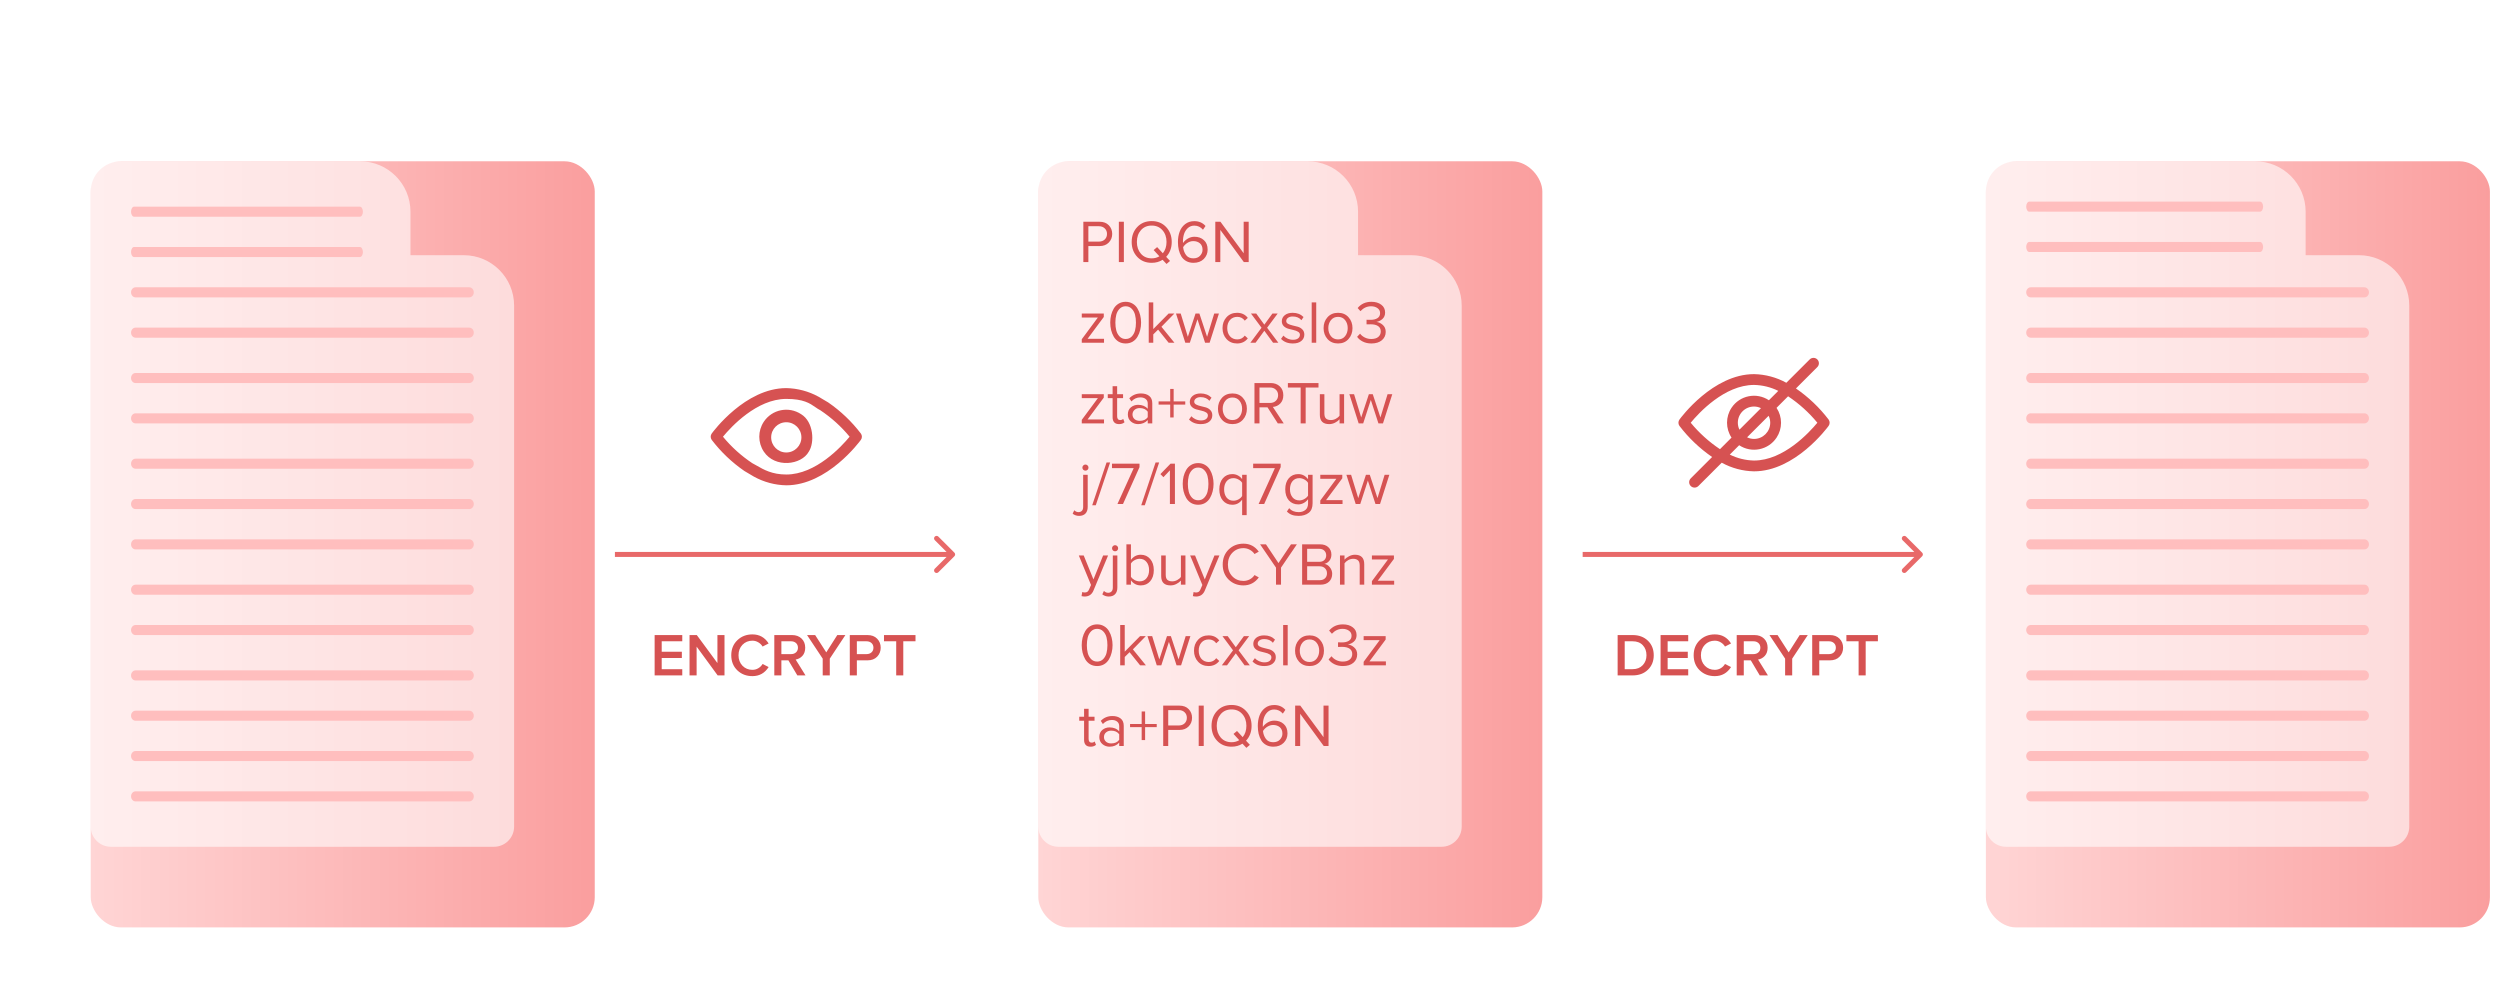<svg width="496" height="200" viewBox="0 0 496 200" fill="none" xmlns="http://www.w3.org/2000/svg">
<g filter="url(#filter0_d)">
<rect x="10" y="24" width="100" height="152" rx="6" fill="url(#paint0_linear)"/>
</g>
<path opacity="0.6" d="M18 36C18 33.791 19.791 32 22 32H71.438C76.96 32 81.438 36.477 81.438 42V50.63H92C97.523 50.63 102 55.107 102 60.63V164C102 166.209 100.209 168 98 168H22C19.791 168 18 166.209 18 164V36Z" fill="white"/>
<path d="M26 42C26 41.448 26.271 41 26.605 41H71.395C71.729 41 72 41.448 72 42C72 42.552 71.729 43 71.395 43H26.605C26.271 43 26 42.552 26 42Z" fill="#FFBEBE"/>
<path d="M26 50C26 49.448 26.271 49 26.605 49H71.395C71.729 49 72 49.448 72 50C72 50.552 71.729 51 71.395 51H26.605C26.271 51 26 50.552 26 50Z" fill="#FFBEBE"/>
<path d="M26 58C26 57.448 26.401 57 26.895 57H93.105C93.599 57 94 57.448 94 58C94 58.552 93.599 59 93.105 59H26.895C26.401 59 26 58.552 26 58Z" fill="#FFBEBE"/>
<path d="M26 66C26 65.448 26.401 65 26.895 65H93.105C93.599 65 94 65.448 94 66C94 66.552 93.599 67 93.105 67H26.895C26.401 67 26 66.552 26 66Z" fill="#FFBEBE"/>
<path d="M26 75C26 74.448 26.401 74 26.895 74H93.105C93.599 74 94 74.448 94 75C94 75.552 93.599 76 93.105 76H26.895C26.401 76 26 75.552 26 75Z" fill="#FFBEBE"/>
<path d="M26 83C26 82.448 26.401 82 26.895 82H93.105C93.599 82 94 82.448 94 83C94 83.552 93.599 84 93.105 84H26.895C26.401 84 26 83.552 26 83Z" fill="#FFBEBE"/>
<path d="M26 92C26 91.448 26.401 91 26.895 91H93.105C93.599 91 94 91.448 94 92C94 92.552 93.599 93 93.105 93H26.895C26.401 93 26 92.552 26 92Z" fill="#FFBEBE"/>
<path d="M26 100C26 99.448 26.401 99 26.895 99H93.105C93.599 99 94 99.448 94 100C94 100.552 93.599 101 93.105 101H26.895C26.401 101 26 100.552 26 100Z" fill="#FFBEBE"/>
<path d="M26 108C26 107.448 26.401 107 26.895 107H93.105C93.599 107 94 107.448 94 108C94 108.552 93.599 109 93.105 109H26.895C26.401 109 26 108.552 26 108Z" fill="#FFBEBE"/>
<path d="M26 117C26 116.448 26.401 116 26.895 116H93.105C93.599 116 94 116.448 94 117C94 117.552 93.599 118 93.105 118H26.895C26.401 118 26 117.552 26 117Z" fill="#FFBEBE"/>
<path d="M26 125C26 124.448 26.401 124 26.895 124H93.105C93.599 124 94 124.448 94 125C94 125.552 93.599 126 93.105 126H26.895C26.401 126 26 125.552 26 125Z" fill="#FFBEBE"/>
<path d="M26 134C26 133.448 26.401 133 26.895 133H93.105C93.599 133 94 133.448 94 134C94 134.552 93.599 135 93.105 135H26.895C26.401 135 26 134.552 26 134Z" fill="#FFBEBE"/>
<path d="M26 142C26 141.448 26.401 141 26.895 141H93.105C93.599 141 94 141.448 94 142C94 142.552 93.599 143 93.105 143H26.895C26.401 143 26 142.552 26 142Z" fill="#FFBEBE"/>
<path d="M26 150C26 149.448 26.401 149 26.895 149H93.105C93.599 149 94 149.448 94 150C94 150.552 93.599 151 93.105 151H26.895C26.401 151 26 150.552 26 150Z" fill="#FFBEBE"/>
<path d="M26 158C26 157.448 26.401 157 26.895 157H93.105C93.599 157 94 157.448 94 158C94 158.552 93.599 159 93.105 159H26.895C26.401 159 26 158.552 26 158Z" fill="#FFBEBE"/>
<g filter="url(#filter1_d)">
<rect x="198" y="24" width="100" height="152" rx="6" fill="url(#paint1_linear)"/>
</g>
<path opacity="0.6" d="M206 36C206 33.791 207.791 32 210 32H259.438C264.96 32 269.438 36.477 269.438 42V50.63H280C285.523 50.63 290 55.107 290 60.63V164C290 166.209 288.209 168 286 168H210C207.791 168 206 166.209 206 164V36Z" fill="white"/>
<path d="M215.932 52H214.936V43.996H218.152C218.928 43.996 219.54 44.228 219.988 44.692C220.436 45.156 220.66 45.728 220.66 46.408C220.66 47.088 220.432 47.66 219.976 48.124C219.528 48.588 218.92 48.82 218.152 48.82H215.932V52ZM218.032 47.932C218.504 47.932 218.888 47.792 219.184 47.512C219.48 47.224 219.628 46.856 219.628 46.408C219.628 45.96 219.48 45.596 219.184 45.316C218.888 45.028 218.504 44.884 218.032 44.884H215.932V47.932H218.032ZM222.975 52H221.979V43.996H222.975V52ZM228.498 52.144C227.322 52.144 226.366 51.752 225.63 50.968C224.894 50.184 224.526 49.196 224.526 48.004C224.526 46.812 224.894 45.824 225.63 45.04C226.366 44.256 227.322 43.864 228.498 43.864C229.666 43.864 230.618 44.256 231.354 45.04C232.098 45.824 232.47 46.812 232.47 48.004C232.47 49.196 232.102 50.18 231.366 50.956L232.134 51.772L231.438 52.372L230.658 51.544C230.034 51.944 229.314 52.144 228.498 52.144ZM228.498 51.256C229.066 51.256 229.574 51.12 230.022 50.848L228.882 49.612L229.578 49.024L230.706 50.248C231.194 49.648 231.438 48.9 231.438 48.004C231.438 47.052 231.166 46.272 230.622 45.664C230.086 45.056 229.378 44.752 228.498 44.752C227.61 44.752 226.898 45.056 226.362 45.664C225.826 46.272 225.558 47.052 225.558 48.004C225.558 48.948 225.826 49.728 226.362 50.344C226.898 50.952 227.61 51.256 228.498 51.256ZM236.786 52.144C236.25 52.144 235.778 52.032 235.37 51.808C234.962 51.584 234.638 51.28 234.398 50.896C234.166 50.504 233.99 50.068 233.87 49.588C233.758 49.1 233.702 48.576 233.702 48.016C233.702 47.264 233.814 46.584 234.038 45.976C234.262 45.368 234.622 44.868 235.118 44.476C235.622 44.076 236.234 43.876 236.954 43.876C237.874 43.876 238.614 44.196 239.174 44.836L238.67 45.58C238.206 45.036 237.634 44.764 236.954 44.764C236.458 44.764 236.034 44.92 235.682 45.232C235.338 45.544 235.086 45.932 234.926 46.396C234.774 46.852 234.698 47.356 234.698 47.908C234.698 48.044 234.702 48.148 234.71 48.22C234.91 47.9 235.218 47.612 235.634 47.356C236.058 47.1 236.506 46.972 236.978 46.972C237.738 46.972 238.362 47.196 238.85 47.644C239.346 48.084 239.594 48.712 239.594 49.528C239.594 50.256 239.338 50.876 238.826 51.388C238.314 51.892 237.634 52.144 236.786 52.144ZM236.75 51.256C237.326 51.256 237.774 51.084 238.094 50.74C238.422 50.388 238.586 49.996 238.586 49.564C238.586 49.004 238.414 48.576 238.07 48.28C237.726 47.984 237.282 47.836 236.738 47.836C236.346 47.836 235.97 47.948 235.61 48.172C235.25 48.388 234.958 48.676 234.734 49.036C234.79 49.628 234.982 50.148 235.31 50.596C235.638 51.036 236.118 51.256 236.75 51.256ZM247.74 52H246.78L242.112 45.616V52H241.116V43.996H242.136L246.744 50.248V43.996H247.74V52ZM219.04 68H214.624V67.304L217.816 62.996H214.624V62.204H218.992V62.888L215.776 67.22H219.04V68ZM223.332 68.144C222.804 68.144 222.336 68.024 221.928 67.784C221.528 67.536 221.208 67.208 220.968 66.8C220.736 66.392 220.56 65.952 220.44 65.48C220.328 65.008 220.272 64.516 220.272 64.004C220.272 63.492 220.328 63 220.44 62.528C220.56 62.056 220.736 61.62 220.968 61.22C221.208 60.812 221.528 60.488 221.928 60.248C222.336 60 222.804 59.876 223.332 59.876C223.852 59.876 224.316 60 224.724 60.248C225.132 60.488 225.452 60.812 225.684 61.22C225.924 61.62 226.1 62.056 226.212 62.528C226.332 63 226.392 63.492 226.392 64.004C226.392 64.516 226.332 65.008 226.212 65.48C226.1 65.952 225.924 66.392 225.684 66.8C225.452 67.208 225.132 67.536 224.724 67.784C224.316 68.024 223.852 68.144 223.332 68.144ZM222.132 66.764C222.452 67.092 222.852 67.256 223.332 67.256C223.812 67.256 224.212 67.092 224.532 66.764C224.852 66.428 225.072 66.028 225.192 65.564C225.312 65.1 225.372 64.58 225.372 64.004C225.372 63.428 225.312 62.908 225.192 62.444C225.072 61.98 224.852 61.584 224.532 61.256C224.212 60.928 223.812 60.764 223.332 60.764C222.852 60.764 222.452 60.928 222.132 61.256C221.812 61.584 221.592 61.98 221.472 62.444C221.352 62.908 221.292 63.428 221.292 64.004C221.292 64.58 221.352 65.1 221.472 65.564C221.592 66.028 221.812 66.428 222.132 66.764ZM233.008 68H231.856L229.768 65.396L228.808 66.344V68H227.908V59.996H228.808V65.288L231.856 62.204H232.996L230.428 64.832L233.008 68ZM239.988 68H239.088L237.576 63.344L236.064 68H235.164L233.316 62.204H234.252L235.668 66.824L237.192 62.204H237.96L239.484 66.824L240.9 62.204H241.836L239.988 68ZM245.44 68.144C244.584 68.144 243.888 67.856 243.352 67.28C242.816 66.696 242.548 65.968 242.548 65.096C242.548 64.224 242.816 63.5 243.352 62.924C243.888 62.348 244.584 62.06 245.44 62.06C246.336 62.06 247.044 62.396 247.564 63.068L246.964 63.62C246.596 63.116 246.104 62.864 245.488 62.864C244.88 62.864 244.392 63.072 244.024 63.488C243.664 63.904 243.484 64.44 243.484 65.096C243.484 65.752 243.664 66.292 244.024 66.716C244.392 67.132 244.88 67.34 245.488 67.34C246.096 67.34 246.588 67.088 246.964 66.584L247.564 67.136C247.044 67.808 246.336 68.144 245.44 68.144ZM253.626 68H252.582L250.842 65.624L249.102 68H248.07L250.29 65.024L248.19 62.204H249.234L250.842 64.412L252.45 62.204H253.494L251.394 65.024L253.626 68ZM256.498 68.144C255.514 68.144 254.734 67.84 254.158 67.232L254.626 66.584C254.826 66.816 255.098 67.012 255.442 67.172C255.794 67.332 256.158 67.412 256.534 67.412C256.966 67.412 257.302 67.32 257.542 67.136C257.782 66.952 257.902 66.712 257.902 66.416C257.902 66.16 257.778 65.96 257.53 65.816C257.282 65.664 256.982 65.552 256.63 65.48C256.286 65.4 255.938 65.312 255.586 65.216C255.234 65.112 254.934 64.94 254.686 64.7C254.438 64.452 254.314 64.128 254.314 63.728C254.314 63.256 254.506 62.86 254.89 62.54C255.282 62.22 255.81 62.06 256.474 62.06C257.346 62.06 258.062 62.34 258.622 62.9L258.202 63.524C257.794 63.036 257.218 62.792 256.474 62.792C256.082 62.792 255.77 62.88 255.538 63.056C255.306 63.224 255.19 63.44 255.19 63.704C255.19 63.936 255.314 64.12 255.562 64.256C255.81 64.384 256.106 64.488 256.45 64.568C256.802 64.64 257.154 64.728 257.506 64.832C257.858 64.936 258.158 65.12 258.406 65.384C258.654 65.64 258.778 65.976 258.778 66.392C258.778 66.904 258.578 67.324 258.178 67.652C257.778 67.98 257.218 68.144 256.498 68.144ZM261.14 68H260.24V59.996H261.14V68ZM267.543 67.268C267.023 67.852 266.331 68.144 265.467 68.144C264.603 68.144 263.907 67.852 263.379 67.268C262.859 66.684 262.599 65.96 262.599 65.096C262.599 64.232 262.859 63.512 263.379 62.936C263.907 62.352 264.603 62.06 265.467 62.06C266.331 62.06 267.023 62.352 267.543 62.936C268.071 63.512 268.335 64.232 268.335 65.096C268.335 65.96 268.071 66.684 267.543 67.268ZM264.051 66.692C264.403 67.124 264.875 67.34 265.467 67.34C266.059 67.34 266.527 67.124 266.871 66.692C267.215 66.252 267.387 65.72 267.387 65.096C267.387 64.472 267.215 63.944 266.871 63.512C266.527 63.08 266.059 62.864 265.467 62.864C264.875 62.864 264.403 63.084 264.051 63.524C263.707 63.956 263.535 64.48 263.535 65.096C263.535 65.72 263.707 66.252 264.051 66.692ZM272.094 68.144C271.454 68.144 270.886 68.02 270.39 67.772C269.894 67.524 269.514 67.208 269.25 66.824L269.838 66.2C270.078 66.52 270.394 66.776 270.786 66.968C271.178 67.16 271.606 67.256 272.07 67.256C272.654 67.256 273.11 67.124 273.438 66.86C273.774 66.588 273.942 66.22 273.942 65.756C273.942 65.276 273.762 64.92 273.402 64.688C273.05 64.456 272.566 64.34 271.95 64.34C271.478 64.34 271.202 64.344 271.122 64.352V63.44C271.21 63.448 271.486 63.452 271.95 63.452C272.494 63.452 272.938 63.344 273.282 63.128C273.634 62.904 273.81 62.572 273.81 62.132C273.81 61.708 273.638 61.376 273.294 61.136C272.958 60.888 272.534 60.764 272.022 60.764C271.214 60.764 270.51 61.088 269.91 61.736L269.358 61.112C270.038 60.288 270.95 59.876 272.094 59.876C272.886 59.876 273.534 60.068 274.038 60.452C274.55 60.828 274.806 61.348 274.806 62.012C274.806 62.54 274.63 62.964 274.278 63.284C273.926 63.596 273.526 63.792 273.078 63.872C273.518 63.912 273.934 64.104 274.326 64.448C274.726 64.792 274.926 65.256 274.926 65.84C274.926 66.52 274.67 67.076 274.158 67.508C273.646 67.932 272.958 68.144 272.094 68.144ZM219.04 84H214.624V83.304L217.816 78.996H214.624V78.204H218.992V78.888L215.776 83.22H219.04V84ZM222.024 84.144C221.6 84.144 221.28 84.028 221.064 83.796C220.848 83.564 220.74 83.228 220.74 82.788V78.996H219.78V78.204H220.74V76.62H221.64V78.204H222.816V78.996H221.64V82.596C221.64 82.82 221.688 83 221.784 83.136C221.888 83.272 222.036 83.34 222.228 83.34C222.492 83.34 222.696 83.26 222.84 83.1L223.104 83.772C222.84 84.02 222.48 84.144 222.024 84.144ZM228.612 84H227.712V83.34C227.224 83.876 226.584 84.144 225.792 84.144C225.256 84.144 224.784 83.972 224.376 83.628C223.968 83.284 223.764 82.816 223.764 82.224C223.764 81.616 223.964 81.148 224.364 80.82C224.772 80.484 225.248 80.316 225.792 80.316C226.616 80.316 227.256 80.58 227.712 81.108V80.064C227.712 79.68 227.576 79.38 227.304 79.164C227.032 78.948 226.68 78.84 226.248 78.84C225.568 78.84 224.976 79.108 224.472 79.644L224.052 79.02C224.668 78.38 225.44 78.06 226.368 78.06C227.032 78.06 227.572 78.22 227.988 78.54C228.404 78.86 228.612 79.352 228.612 80.016V84ZM226.116 83.496C226.836 83.496 227.368 83.256 227.712 82.776V81.684C227.368 81.204 226.836 80.964 226.116 80.964C225.7 80.964 225.356 81.084 225.084 81.324C224.82 81.556 224.688 81.86 224.688 82.236C224.688 82.604 224.82 82.908 225.084 83.148C225.356 83.38 225.7 83.496 226.116 83.496ZM235.156 80.268H232.852V82.824H232.168V80.268H229.864V79.644H232.168V77.16H232.852V79.644H235.156V80.268ZM238.24 84.144C237.256 84.144 236.476 83.84 235.9 83.232L236.368 82.584C236.568 82.816 236.84 83.012 237.184 83.172C237.536 83.332 237.9 83.412 238.276 83.412C238.708 83.412 239.044 83.32 239.284 83.136C239.524 82.952 239.644 82.712 239.644 82.416C239.644 82.16 239.52 81.96 239.272 81.816C239.024 81.664 238.724 81.552 238.372 81.48C238.028 81.4 237.68 81.312 237.328 81.216C236.976 81.112 236.676 80.94 236.428 80.7C236.18 80.452 236.056 80.128 236.056 79.728C236.056 79.256 236.248 78.86 236.632 78.54C237.024 78.22 237.552 78.06 238.216 78.06C239.088 78.06 239.804 78.34 240.364 78.9L239.944 79.524C239.536 79.036 238.96 78.792 238.216 78.792C237.824 78.792 237.512 78.88 237.28 79.056C237.048 79.224 236.932 79.44 236.932 79.704C236.932 79.936 237.056 80.12 237.304 80.256C237.552 80.384 237.848 80.488 238.192 80.568C238.544 80.64 238.896 80.728 239.248 80.832C239.6 80.936 239.9 81.12 240.148 81.384C240.396 81.64 240.52 81.976 240.52 82.392C240.52 82.904 240.32 83.324 239.92 83.652C239.52 83.98 238.96 84.144 238.24 84.144ZM246.59 83.268C246.07 83.852 245.378 84.144 244.514 84.144C243.65 84.144 242.954 83.852 242.426 83.268C241.906 82.684 241.646 81.96 241.646 81.096C241.646 80.232 241.906 79.512 242.426 78.936C242.954 78.352 243.65 78.06 244.514 78.06C245.378 78.06 246.07 78.352 246.59 78.936C247.118 79.512 247.382 80.232 247.382 81.096C247.382 81.96 247.118 82.684 246.59 83.268ZM243.098 82.692C243.45 83.124 243.922 83.34 244.514 83.34C245.106 83.34 245.574 83.124 245.918 82.692C246.262 82.252 246.434 81.72 246.434 81.096C246.434 80.472 246.262 79.944 245.918 79.512C245.574 79.08 245.106 78.864 244.514 78.864C243.922 78.864 243.45 79.084 243.098 79.524C242.754 79.956 242.582 80.48 242.582 81.096C242.582 81.72 242.754 82.252 243.098 82.692ZM254.693 84H253.517L251.477 80.82H249.881V84H248.885V75.996H252.101C252.845 75.996 253.449 76.216 253.913 76.656C254.377 77.096 254.609 77.68 254.609 78.408C254.609 79.096 254.409 79.644 254.009 80.052C253.609 80.46 253.117 80.688 252.533 80.736L254.693 84ZM251.981 79.944C252.453 79.944 252.837 79.8 253.133 79.512C253.429 79.224 253.577 78.856 253.577 78.408C253.577 77.96 253.429 77.596 253.133 77.316C252.837 77.028 252.453 76.884 251.981 76.884H249.881V79.944H251.981ZM259.045 84H258.049V76.884H255.517V75.996H261.589V76.884H259.045V84ZM266.669 84H265.769V83.184C265.529 83.456 265.225 83.684 264.857 83.868C264.497 84.052 264.113 84.144 263.705 84.144C262.473 84.144 261.857 83.528 261.857 82.296V78.204H262.757V82.02C262.757 82.5 262.865 82.84 263.081 83.04C263.305 83.24 263.629 83.34 264.053 83.34C264.389 83.34 264.713 83.256 265.025 83.088C265.345 82.92 265.593 82.712 265.769 82.464V78.204H266.669V84ZM274.382 84H273.482L271.97 79.344L270.458 84H269.558L267.71 78.204H268.646L270.062 82.824L271.586 78.204H272.354L273.878 82.824L275.294 78.204H276.23L274.382 84ZM215.344 93.376C215.184 93.376 215.044 93.32 214.924 93.208C214.804 93.088 214.744 92.944 214.744 92.776C214.744 92.608 214.804 92.464 214.924 92.344C215.044 92.224 215.184 92.164 215.344 92.164C215.512 92.164 215.656 92.224 215.776 92.344C215.896 92.464 215.956 92.608 215.956 92.776C215.956 92.944 215.896 93.088 215.776 93.208C215.656 93.32 215.512 93.376 215.344 93.376ZM214.084 102.352C213.612 102.352 213.188 102.208 212.812 101.92L213.136 101.236C213.384 101.484 213.66 101.608 213.964 101.608C214.252 101.608 214.48 101.52 214.648 101.344C214.816 101.176 214.9 100.916 214.9 100.564V94.204H215.8V100.564C215.8 101.132 215.652 101.572 215.356 101.884C215.06 102.196 214.636 102.352 214.084 102.352ZM217.403 100.24H216.695L219.539 91.756H220.247L217.403 100.24ZM222.802 100H221.698L224.926 92.884H220.618V91.996H226.078V92.68L222.802 100ZM227.13 100.24H226.422L229.266 91.756H229.974L227.13 100.24ZM233.105 100H232.109V93.316L230.825 94.672L230.225 94.06L232.229 91.996H233.105V100ZM237.711 100.144C237.183 100.144 236.715 100.024 236.307 99.784C235.907 99.536 235.587 99.208 235.347 98.8C235.115 98.392 234.939 97.952 234.819 97.48C234.707 97.008 234.651 96.516 234.651 96.004C234.651 95.492 234.707 95 234.819 94.528C234.939 94.056 235.115 93.62 235.347 93.22C235.587 92.812 235.907 92.488 236.307 92.248C236.715 92 237.183 91.876 237.711 91.876C238.231 91.876 238.695 92 239.103 92.248C239.511 92.488 239.831 92.812 240.063 93.22C240.303 93.62 240.479 94.056 240.591 94.528C240.711 95 240.771 95.492 240.771 96.004C240.771 96.516 240.711 97.008 240.591 97.48C240.479 97.952 240.303 98.392 240.063 98.8C239.831 99.208 239.511 99.536 239.103 99.784C238.695 100.024 238.231 100.144 237.711 100.144ZM236.511 98.764C236.831 99.092 237.231 99.256 237.711 99.256C238.191 99.256 238.591 99.092 238.911 98.764C239.231 98.428 239.451 98.028 239.571 97.564C239.691 97.1 239.751 96.58 239.751 96.004C239.751 95.428 239.691 94.908 239.571 94.444C239.451 93.98 239.231 93.584 238.911 93.256C238.591 92.928 238.191 92.764 237.711 92.764C237.231 92.764 236.831 92.928 236.511 93.256C236.191 93.584 235.971 93.98 235.851 94.444C235.731 94.908 235.671 95.428 235.671 96.004C235.671 96.58 235.731 97.1 235.851 97.564C235.971 98.028 236.191 98.428 236.511 98.764ZM244.711 99.34C245.063 99.34 245.399 99.252 245.719 99.076C246.047 98.892 246.287 98.668 246.439 98.404V95.788C246.287 95.532 246.047 95.316 245.719 95.14C245.399 94.956 245.063 94.864 244.711 94.864C244.143 94.864 243.691 95.072 243.355 95.488C243.027 95.904 242.863 96.44 242.863 97.096C242.863 97.752 243.027 98.292 243.355 98.716C243.691 99.132 244.143 99.34 244.711 99.34ZM244.495 100.144C243.727 100.144 243.103 99.868 242.623 99.316C242.151 98.764 241.915 98.024 241.915 97.096C241.915 96.168 242.151 95.432 242.623 94.888C243.103 94.336 243.727 94.06 244.495 94.06C244.895 94.06 245.267 94.152 245.611 94.336C245.955 94.52 246.231 94.764 246.439 95.068V94.204H247.339V102.208H246.439V99.124C245.951 99.804 245.303 100.144 244.495 100.144ZM250.81 100H249.706L252.934 92.884H248.626V91.996H254.086V92.68L250.81 100ZM257.658 102.352C257.146 102.352 256.71 102.288 256.35 102.16C255.99 102.04 255.646 101.816 255.318 101.488L255.774 100.816C256.214 101.344 256.842 101.608 257.658 101.608C258.194 101.608 258.638 101.464 258.99 101.176C259.342 100.896 259.518 100.46 259.518 99.868V99.04C259.302 99.344 259.022 99.592 258.678 99.784C258.334 99.976 257.966 100.072 257.574 100.072C256.806 100.072 256.182 99.804 255.702 99.268C255.23 98.724 254.994 97.992 254.994 97.072C254.994 96.152 255.23 95.42 255.702 94.876C256.182 94.332 256.806 94.06 257.574 94.06C258.366 94.06 259.014 94.4 259.518 95.08V94.204H260.418V99.832C260.418 100.72 260.158 101.36 259.638 101.752C259.118 102.152 258.458 102.352 257.658 102.352ZM257.79 99.28C258.134 99.28 258.466 99.188 258.786 99.004C259.114 98.82 259.358 98.596 259.518 98.332V95.8C259.358 95.536 259.118 95.316 258.798 95.14C258.478 94.956 258.142 94.864 257.79 94.864C257.214 94.864 256.758 95.068 256.422 95.476C256.094 95.884 255.93 96.416 255.93 97.072C255.93 97.72 256.098 98.252 256.434 98.668C256.77 99.076 257.222 99.28 257.79 99.28ZM266.36 100H261.944V99.304L265.136 94.996H261.944V94.204H266.312V94.888L263.096 99.22H266.36V100ZM273.796 100H272.896L271.384 95.344L269.872 100H268.972L267.124 94.204H268.06L269.476 98.824L271 94.204H271.768L273.292 98.824L274.708 94.204H275.644L273.796 100ZM214.576 118.268L214.72 117.452C214.864 117.516 215.028 117.548 215.212 117.548C215.42 117.548 215.592 117.504 215.728 117.416C215.864 117.328 215.98 117.168 216.076 116.936L216.46 116.06L214.036 110.204H215.008L216.94 114.956L218.86 110.204H219.844L216.94 117.176C216.62 117.944 216.052 118.336 215.236 118.352C214.996 118.352 214.776 118.324 214.576 118.268ZM221.227 109.376C221.067 109.376 220.927 109.32 220.807 109.208C220.687 109.088 220.627 108.944 220.627 108.776C220.627 108.608 220.687 108.464 220.807 108.344C220.927 108.224 221.067 108.164 221.227 108.164C221.395 108.164 221.539 108.224 221.659 108.344C221.779 108.464 221.839 108.608 221.839 108.776C221.839 108.944 221.779 109.088 221.659 109.208C221.539 109.32 221.395 109.376 221.227 109.376ZM219.967 118.352C219.495 118.352 219.071 118.208 218.695 117.92L219.019 117.236C219.267 117.484 219.543 117.608 219.847 117.608C220.135 117.608 220.363 117.52 220.531 117.344C220.699 117.176 220.783 116.916 220.783 116.564V110.204H221.683V116.564C221.683 117.132 221.535 117.572 221.239 117.884C220.943 118.196 220.519 118.352 219.967 118.352ZM224.378 114.428C224.538 114.684 224.778 114.9 225.098 115.076C225.426 115.252 225.762 115.34 226.106 115.34C226.682 115.34 227.138 115.132 227.474 114.716C227.81 114.3 227.978 113.764 227.978 113.108C227.978 112.452 227.81 111.916 227.474 111.5C227.138 111.076 226.682 110.864 226.106 110.864C225.762 110.864 225.426 110.956 225.098 111.14C224.778 111.316 224.538 111.536 224.378 111.8V114.428ZM224.378 116H223.478V107.996H224.378V111.08C224.882 110.4 225.534 110.06 226.334 110.06C227.094 110.06 227.714 110.34 228.194 110.9C228.674 111.452 228.914 112.188 228.914 113.108C228.914 114.036 228.674 114.776 228.194 115.328C227.722 115.872 227.102 116.144 226.334 116.144C225.526 116.144 224.874 115.808 224.378 115.136V116ZM235.192 116H234.292V115.184C234.052 115.456 233.748 115.684 233.38 115.868C233.02 116.052 232.636 116.144 232.228 116.144C230.996 116.144 230.38 115.528 230.38 114.296V110.204H231.28V114.02C231.28 114.5 231.388 114.84 231.604 115.04C231.828 115.24 232.152 115.34 232.576 115.34C232.912 115.34 233.236 115.256 233.548 115.088C233.868 114.92 234.116 114.712 234.292 114.464V110.204H235.192V116ZM236.666 118.268L236.81 117.452C236.954 117.516 237.118 117.548 237.302 117.548C237.51 117.548 237.682 117.504 237.818 117.416C237.954 117.328 238.07 117.168 238.166 116.936L238.55 116.06L236.126 110.204H237.098L239.03 114.956L240.95 110.204H241.934L239.03 117.176C238.71 117.944 238.142 118.336 237.326 118.352C237.086 118.352 236.866 118.324 236.666 118.268ZM246.701 116.144C245.533 116.144 244.553 115.76 243.761 114.992C242.977 114.216 242.585 113.22 242.585 112.004C242.585 110.788 242.977 109.796 243.761 109.028C244.553 108.252 245.533 107.864 246.701 107.864C247.981 107.864 248.993 108.392 249.737 109.448L248.897 109.916C248.665 109.572 248.353 109.292 247.961 109.076C247.569 108.86 247.149 108.752 246.701 108.752C245.821 108.752 245.085 109.06 244.493 109.676C243.909 110.284 243.617 111.06 243.617 112.004C243.617 112.948 243.909 113.728 244.493 114.344C245.085 114.952 245.821 115.256 246.701 115.256C247.149 115.256 247.569 115.152 247.961 114.944C248.353 114.728 248.665 114.444 248.897 114.092L249.749 114.56C248.973 115.616 247.957 116.144 246.701 116.144ZM254.155 116H253.159V112.616L250.003 107.996H251.167L253.651 111.716L256.135 107.996H257.299L254.155 112.616V116ZM261.99 116H258.342V107.996H261.906C262.594 107.996 263.138 108.184 263.538 108.56C263.946 108.936 264.15 109.428 264.15 110.036C264.15 110.516 264.014 110.924 263.742 111.26C263.47 111.588 263.138 111.792 262.746 111.872C263.17 111.936 263.534 112.16 263.838 112.544C264.15 112.928 264.306 113.36 264.306 113.84C264.306 114.488 264.098 115.012 263.682 115.412C263.274 115.804 262.71 116 261.99 116ZM261.738 111.464C262.178 111.464 262.518 111.344 262.758 111.104C262.998 110.864 263.118 110.556 263.118 110.18C263.118 109.804 262.994 109.496 262.746 109.256C262.506 109.008 262.17 108.884 261.738 108.884H259.338V111.464H261.738ZM261.786 115.112C262.25 115.112 262.614 114.988 262.878 114.74C263.142 114.492 263.274 114.156 263.274 113.732C263.274 113.34 263.142 113.012 262.878 112.748C262.622 112.484 262.258 112.352 261.786 112.352H259.338V115.112H261.786ZM270.665 116H269.765V112.208C269.765 111.72 269.653 111.376 269.429 111.176C269.205 110.968 268.885 110.864 268.469 110.864C268.133 110.864 267.805 110.952 267.485 111.128C267.173 111.304 266.929 111.516 266.753 111.764V116H265.853V110.204H266.753V111.044C266.977 110.78 267.277 110.552 267.653 110.36C268.029 110.16 268.417 110.06 268.817 110.06C270.049 110.06 270.665 110.684 270.665 111.932V116ZM276.603 116H272.187V115.304L275.379 110.996H272.187V110.204H276.555V110.888L273.339 115.22H276.603V116ZM217.672 132.144C217.144 132.144 216.676 132.024 216.268 131.784C215.868 131.536 215.548 131.208 215.308 130.8C215.076 130.392 214.9 129.952 214.78 129.48C214.668 129.008 214.612 128.516 214.612 128.004C214.612 127.492 214.668 127 214.78 126.528C214.9 126.056 215.076 125.62 215.308 125.22C215.548 124.812 215.868 124.488 216.268 124.248C216.676 124 217.144 123.876 217.672 123.876C218.192 123.876 218.656 124 219.064 124.248C219.472 124.488 219.792 124.812 220.024 125.22C220.264 125.62 220.44 126.056 220.552 126.528C220.672 127 220.732 127.492 220.732 128.004C220.732 128.516 220.672 129.008 220.552 129.48C220.44 129.952 220.264 130.392 220.024 130.8C219.792 131.208 219.472 131.536 219.064 131.784C218.656 132.024 218.192 132.144 217.672 132.144ZM216.472 130.764C216.792 131.092 217.192 131.256 217.672 131.256C218.152 131.256 218.552 131.092 218.872 130.764C219.192 130.428 219.412 130.028 219.532 129.564C219.652 129.1 219.712 128.58 219.712 128.004C219.712 127.428 219.652 126.908 219.532 126.444C219.412 125.98 219.192 125.584 218.872 125.256C218.552 124.928 218.152 124.764 217.672 124.764C217.192 124.764 216.792 124.928 216.472 125.256C216.152 125.584 215.932 125.98 215.812 126.444C215.692 126.908 215.632 127.428 215.632 128.004C215.632 128.58 215.692 129.1 215.812 129.564C215.932 130.028 216.152 130.428 216.472 130.764ZM227.348 132H226.196L224.108 129.396L223.148 130.344V132H222.248V123.996H223.148V129.288L226.196 126.204H227.336L224.768 128.832L227.348 132ZM234.328 132H233.428L231.916 127.344L230.404 132H229.504L227.656 126.204H228.592L230.008 130.824L231.532 126.204H232.3L233.824 130.824L235.24 126.204H236.176L234.328 132ZM239.78 132.144C238.924 132.144 238.228 131.856 237.692 131.28C237.156 130.696 236.888 129.968 236.888 129.096C236.888 128.224 237.156 127.5 237.692 126.924C238.228 126.348 238.924 126.06 239.78 126.06C240.676 126.06 241.384 126.396 241.904 127.068L241.304 127.62C240.936 127.116 240.444 126.864 239.828 126.864C239.22 126.864 238.732 127.072 238.364 127.488C238.004 127.904 237.824 128.44 237.824 129.096C237.824 129.752 238.004 130.292 238.364 130.716C238.732 131.132 239.22 131.34 239.828 131.34C240.436 131.34 240.928 131.088 241.304 130.584L241.904 131.136C241.384 131.808 240.676 132.144 239.78 132.144ZM247.966 132H246.922L245.182 129.624L243.442 132H242.41L244.63 129.024L242.53 126.204H243.574L245.182 128.412L246.79 126.204H247.834L245.734 129.024L247.966 132ZM250.838 132.144C249.854 132.144 249.074 131.84 248.498 131.232L248.966 130.584C249.166 130.816 249.438 131.012 249.782 131.172C250.134 131.332 250.498 131.412 250.874 131.412C251.306 131.412 251.642 131.32 251.882 131.136C252.122 130.952 252.242 130.712 252.242 130.416C252.242 130.16 252.118 129.96 251.87 129.816C251.622 129.664 251.322 129.552 250.97 129.48C250.626 129.4 250.278 129.312 249.926 129.216C249.574 129.112 249.274 128.94 249.026 128.7C248.778 128.452 248.654 128.128 248.654 127.728C248.654 127.256 248.846 126.86 249.23 126.54C249.622 126.22 250.15 126.06 250.814 126.06C251.686 126.06 252.402 126.34 252.962 126.9L252.542 127.524C252.134 127.036 251.558 126.792 250.814 126.792C250.422 126.792 250.11 126.88 249.878 127.056C249.646 127.224 249.53 127.44 249.53 127.704C249.53 127.936 249.654 128.12 249.902 128.256C250.15 128.384 250.446 128.488 250.79 128.568C251.142 128.64 251.494 128.728 251.846 128.832C252.198 128.936 252.498 129.12 252.746 129.384C252.994 129.64 253.118 129.976 253.118 130.392C253.118 130.904 252.918 131.324 252.518 131.652C252.118 131.98 251.558 132.144 250.838 132.144ZM255.48 132H254.58V123.996H255.48V132ZM261.883 131.268C261.363 131.852 260.671 132.144 259.807 132.144C258.943 132.144 258.247 131.852 257.719 131.268C257.199 130.684 256.939 129.96 256.939 129.096C256.939 128.232 257.199 127.512 257.719 126.936C258.247 126.352 258.943 126.06 259.807 126.06C260.671 126.06 261.363 126.352 261.883 126.936C262.411 127.512 262.675 128.232 262.675 129.096C262.675 129.96 262.411 130.684 261.883 131.268ZM258.391 130.692C258.743 131.124 259.215 131.34 259.807 131.34C260.399 131.34 260.867 131.124 261.211 130.692C261.555 130.252 261.727 129.72 261.727 129.096C261.727 128.472 261.555 127.944 261.211 127.512C260.867 127.08 260.399 126.864 259.807 126.864C259.215 126.864 258.743 127.084 258.391 127.524C258.047 127.956 257.875 128.48 257.875 129.096C257.875 129.72 258.047 130.252 258.391 130.692ZM266.434 132.144C265.794 132.144 265.226 132.02 264.73 131.772C264.234 131.524 263.854 131.208 263.59 130.824L264.178 130.2C264.418 130.52 264.734 130.776 265.126 130.968C265.518 131.16 265.946 131.256 266.41 131.256C266.994 131.256 267.45 131.124 267.778 130.86C268.114 130.588 268.282 130.22 268.282 129.756C268.282 129.276 268.102 128.92 267.742 128.688C267.39 128.456 266.906 128.34 266.29 128.34C265.818 128.34 265.542 128.344 265.462 128.352V127.44C265.55 127.448 265.826 127.452 266.29 127.452C266.834 127.452 267.278 127.344 267.622 127.128C267.974 126.904 268.15 126.572 268.15 126.132C268.15 125.708 267.978 125.376 267.634 125.136C267.298 124.888 266.874 124.764 266.362 124.764C265.554 124.764 264.85 125.088 264.25 125.736L263.698 125.112C264.378 124.288 265.29 123.876 266.434 123.876C267.226 123.876 267.874 124.068 268.378 124.452C268.89 124.828 269.146 125.348 269.146 126.012C269.146 126.54 268.97 126.964 268.618 127.284C268.266 127.596 267.866 127.792 267.418 127.872C267.858 127.912 268.274 128.104 268.666 128.448C269.066 128.792 269.266 129.256 269.266 129.84C269.266 130.52 269.01 131.076 268.498 131.508C267.986 131.932 267.298 132.144 266.434 132.144ZM274.962 132H270.546V131.304L273.738 126.996H270.546V126.204H274.914V126.888L271.698 131.22H274.962V132ZM216.364 148.144C215.94 148.144 215.62 148.028 215.404 147.796C215.188 147.564 215.08 147.228 215.08 146.788V142.996H214.12V142.204H215.08V140.62H215.98V142.204H217.156V142.996H215.98V146.596C215.98 146.82 216.028 147 216.124 147.136C216.228 147.272 216.376 147.34 216.568 147.34C216.832 147.34 217.036 147.26 217.18 147.1L217.444 147.772C217.18 148.02 216.82 148.144 216.364 148.144ZM222.951 148H222.051V147.34C221.563 147.876 220.923 148.144 220.131 148.144C219.595 148.144 219.123 147.972 218.715 147.628C218.307 147.284 218.103 146.816 218.103 146.224C218.103 145.616 218.303 145.148 218.703 144.82C219.111 144.484 219.587 144.316 220.131 144.316C220.955 144.316 221.595 144.58 222.051 145.108V144.064C222.051 143.68 221.915 143.38 221.643 143.164C221.371 142.948 221.019 142.84 220.587 142.84C219.907 142.84 219.315 143.108 218.811 143.644L218.391 143.02C219.007 142.38 219.779 142.06 220.707 142.06C221.371 142.06 221.911 142.22 222.327 142.54C222.743 142.86 222.951 143.352 222.951 144.016V148ZM220.455 147.496C221.175 147.496 221.707 147.256 222.051 146.776V145.684C221.707 145.204 221.175 144.964 220.455 144.964C220.039 144.964 219.695 145.084 219.423 145.324C219.159 145.556 219.027 145.86 219.027 146.236C219.027 146.604 219.159 146.908 219.423 147.148C219.695 147.38 220.039 147.496 220.455 147.496ZM229.495 144.268H227.191V146.824H226.507V144.268H224.203V143.644H226.507V141.16H227.191V143.644H229.495V144.268ZM231.776 148H230.78V139.996H233.996C234.772 139.996 235.384 140.228 235.832 140.692C236.28 141.156 236.504 141.728 236.504 142.408C236.504 143.088 236.276 143.66 235.82 144.124C235.372 144.588 234.764 144.82 233.996 144.82H231.776V148ZM233.876 143.932C234.348 143.932 234.732 143.792 235.028 143.512C235.324 143.224 235.472 142.856 235.472 142.408C235.472 141.96 235.324 141.596 235.028 141.316C234.732 141.028 234.348 140.884 233.876 140.884H231.776V143.932H233.876ZM238.819 148H237.823V139.996H238.819V148ZM244.342 148.144C243.166 148.144 242.21 147.752 241.474 146.968C240.738 146.184 240.37 145.196 240.37 144.004C240.37 142.812 240.738 141.824 241.474 141.04C242.21 140.256 243.166 139.864 244.342 139.864C245.51 139.864 246.462 140.256 247.198 141.04C247.942 141.824 248.314 142.812 248.314 144.004C248.314 145.196 247.946 146.18 247.21 146.956L247.978 147.772L247.282 148.372L246.502 147.544C245.878 147.944 245.158 148.144 244.342 148.144ZM244.342 147.256C244.91 147.256 245.418 147.12 245.866 146.848L244.726 145.612L245.422 145.024L246.55 146.248C247.038 145.648 247.282 144.9 247.282 144.004C247.282 143.052 247.01 142.272 246.466 141.664C245.93 141.056 245.222 140.752 244.342 140.752C243.454 140.752 242.742 141.056 242.206 141.664C241.67 142.272 241.402 143.052 241.402 144.004C241.402 144.948 241.67 145.728 242.206 146.344C242.742 146.952 243.454 147.256 244.342 147.256ZM252.63 148.144C252.094 148.144 251.622 148.032 251.214 147.808C250.806 147.584 250.482 147.28 250.242 146.896C250.01 146.504 249.834 146.068 249.714 145.588C249.602 145.1 249.546 144.576 249.546 144.016C249.546 143.264 249.658 142.584 249.882 141.976C250.106 141.368 250.466 140.868 250.962 140.476C251.466 140.076 252.078 139.876 252.798 139.876C253.718 139.876 254.458 140.196 255.018 140.836L254.514 141.58C254.05 141.036 253.478 140.764 252.798 140.764C252.302 140.764 251.878 140.92 251.526 141.232C251.182 141.544 250.93 141.932 250.77 142.396C250.618 142.852 250.542 143.356 250.542 143.908C250.542 144.044 250.546 144.148 250.554 144.22C250.754 143.9 251.062 143.612 251.478 143.356C251.902 143.1 252.35 142.972 252.822 142.972C253.582 142.972 254.206 143.196 254.694 143.644C255.19 144.084 255.438 144.712 255.438 145.528C255.438 146.256 255.182 146.876 254.67 147.388C254.158 147.892 253.478 148.144 252.63 148.144ZM252.594 147.256C253.17 147.256 253.618 147.084 253.938 146.74C254.266 146.388 254.43 145.996 254.43 145.564C254.43 145.004 254.258 144.576 253.914 144.28C253.57 143.984 253.126 143.836 252.582 143.836C252.19 143.836 251.814 143.948 251.454 144.172C251.094 144.388 250.802 144.676 250.578 145.036C250.634 145.628 250.826 146.148 251.154 146.596C251.482 147.036 251.962 147.256 252.594 147.256ZM263.583 148H262.623L257.955 141.616V148H256.959V139.996H257.979L262.587 146.248V139.996H263.583V148Z" fill="#D65252"/>
<g filter="url(#filter2_d)">
<rect x="386" y="24" width="100" height="152" rx="6" fill="url(#paint2_linear)"/>
</g>
<path opacity="0.6" d="M394 36C394 33.791 395.791 32 398 32H447.438C452.96 32 457.438 36.477 457.438 42V50.63H468C473.523 50.63 478 55.107 478 60.63V164C478 166.209 476.209 168 474 168H398C395.791 168 394 166.209 394 164V36Z" fill="white"/>
<path d="M402 41C402 40.448 402.277 40 402.618 40H448.382C448.723 40 449 40.448 449 41C449 41.552 448.723 42 448.382 42H402.618C402.277 42 402 41.552 402 41Z" fill="#FFBEBE"/>
<path d="M402 49C402 48.448 402.277 48 402.618 48H448.382C448.723 48 449 48.448 449 49C449 49.552 448.723 50 448.382 50H402.618C402.277 50 402 49.552 402 49Z" fill="#FFBEBE"/>
<path d="M402 58C402 57.448 402.401 57 402.895 57H469.105C469.599 57 470 57.448 470 58C470 58.552 469.599 59 469.105 59H402.895C402.401 59 402 58.552 402 58Z" fill="#FFBEBE"/>
<path d="M402 66C402 65.448 402.401 65 402.895 65H469.105C469.599 65 470 65.448 470 66C470 66.552 469.599 67 469.105 67H402.895C402.401 67 402 66.552 402 66Z" fill="#FFBEBE"/>
<path d="M402 75C402 74.448 402.401 74 402.895 74H469.105C469.599 74 470 74.448 470 75C470 75.552 469.599 76 469.105 76H402.895C402.401 76 402 75.552 402 75Z" fill="#FFBEBE"/>
<path d="M402 83C402 82.448 402.401 82 402.895 82H469.105C469.599 82 470 82.448 470 83C470 83.552 469.599 84 469.105 84H402.895C402.401 84 402 83.552 402 83Z" fill="#FFBEBE"/>
<path d="M402 92C402 91.448 402.401 91 402.895 91H469.105C469.599 91 470 91.448 470 92C470 92.552 469.599 93 469.105 93H402.895C402.401 93 402 92.552 402 92Z" fill="#FFBEBE"/>
<path d="M402 100C402 99.448 402.401 99 402.895 99H469.105C469.599 99 470 99.448 470 100C470 100.552 469.599 101 469.105 101H402.895C402.401 101 402 100.552 402 100Z" fill="#FFBEBE"/>
<path d="M402 108C402 107.448 402.401 107 402.895 107H469.105C469.599 107 470 107.448 470 108C470 108.552 469.599 109 469.105 109H402.895C402.401 109 402 108.552 402 108Z" fill="#FFBEBE"/>
<path d="M402 117C402 116.448 402.401 116 402.895 116H469.105C469.599 116 470 116.448 470 117C470 117.552 469.599 118 469.105 118H402.895C402.401 118 402 117.552 402 117Z" fill="#FFBEBE"/>
<path d="M402 125C402 124.448 402.401 124 402.895 124H469.105C469.599 124 470 124.448 470 125C470 125.552 469.599 126 469.105 126H402.895C402.401 126 402 125.552 402 125Z" fill="#FFBEBE"/>
<path d="M402 134C402 133.448 402.401 133 402.895 133H469.105C469.599 133 470 133.448 470 134C470 134.552 469.599 135 469.105 135H402.895C402.401 135 402 134.552 402 134Z" fill="#FFBEBE"/>
<path d="M402 142C402 141.448 402.401 141 402.895 141H469.105C469.599 141 470 141.448 470 142C470 142.552 469.599 143 469.105 143H402.895C402.401 143 402 142.552 402 142Z" fill="#FFBEBE"/>
<path d="M402 150C402 149.448 402.401 149 402.895 149H469.105C469.599 149 470 149.448 470 150C470 150.552 469.599 151 469.105 151H402.895C402.401 151 402 150.552 402 150Z" fill="#FFBEBE"/>
<path d="M402 158C402 157.448 402.401 157 402.895 157H469.105C469.599 157 470 157.448 470 158C470 158.552 469.599 159 469.105 159H402.895C402.401 159 402 158.552 402 158Z" fill="#FFBEBE"/>
<path d="M189.354 110.354C189.549 110.158 189.549 109.842 189.354 109.646L186.172 106.464C185.976 106.269 185.66 106.269 185.464 106.464C185.269 106.66 185.269 106.976 185.464 107.172L188.293 110L185.464 112.828C185.269 113.024 185.269 113.34 185.464 113.536C185.66 113.731 185.976 113.731 186.172 113.536L189.354 110.354ZM122 110.5H189V109.5H122V110.5Z" fill="#E86969"/>
<path fill-rule="evenodd" clip-rule="evenodd" d="M164.315 79.843C166.787 81.544 168.974 83.627 170.795 86.013C171.068 86.388 171.068 86.897 170.795 87.273C170.527 87.641 164.143 96.285 156 96.285C153.756 96.242 151.557 95.653 149.591 94.571L147.685 93.443C145.213 91.741 143.026 89.658 141.205 87.273C140.932 86.897 140.932 86.388 141.205 86.013C141.473 85.644 147.857 77 156 77C158.244 77.044 160.443 77.632 162.409 78.714L164.315 79.843ZM143.437 86.643C145.103 88.667 147.06 90.435 149.243 91.888C149.537 92.035 149.843 92.211 150.169 92.399C151.501 93.168 153.19 94.143 156 94.143C161.871 94.143 166.986 88.553 168.563 86.643C166.897 84.618 164.94 82.851 162.757 81.397C162.404 81.222 162.089 81.003 161.756 80.772C160.68 80.025 159.409 79.143 156 79.143C150.129 79.143 145.014 84.732 143.437 86.643ZM151.535 83.679C153.169 81.218 156.489 80.547 158.95 82.181C161.425 83.679 161.655 87.814 160.465 89.606C159 92.272 153.753 92.936 151.535 89.596C150.345 87.803 150.345 85.472 151.535 83.679ZM156 89.772C157.657 89.772 159 88.429 159 86.772C159 85.116 157.657 83.772 156 83.772C154.343 83.772 153 85.116 153 86.772C153 88.429 154.343 89.772 156 89.772Z" fill="#D65252"/>
<path d="M135.363 134H129.879V125.996H135.363V127.232H131.283V129.308H135.279V130.544H131.283V132.764H135.363V134ZM143.741 134H142.385L138.209 128.288V134H136.805V125.996H138.245L142.337 131.552V125.996H143.741V134ZM149.282 134.144C148.082 134.144 147.082 133.76 146.282 132.992C145.482 132.216 145.082 131.22 145.082 130.004C145.082 128.788 145.482 127.796 146.282 127.028C147.082 126.252 148.082 125.864 149.282 125.864C150.674 125.864 151.746 126.464 152.498 127.664L151.298 128.276C151.098 127.932 150.814 127.652 150.446 127.436C150.086 127.22 149.698 127.112 149.282 127.112C148.49 127.112 147.83 127.384 147.302 127.928C146.782 128.472 146.522 129.164 146.522 130.004C146.522 130.844 146.782 131.536 147.302 132.08C147.83 132.624 148.49 132.896 149.282 132.896C149.706 132.896 150.098 132.788 150.458 132.572C150.818 132.356 151.098 132.076 151.298 131.732L152.498 132.344C151.73 133.544 150.658 134.144 149.282 134.144ZM159.814 134H158.194L156.418 131.012H155.026V134H153.622V125.996H157.138C157.922 125.996 158.554 126.228 159.034 126.692C159.514 127.156 159.754 127.76 159.754 128.504C159.754 129.176 159.57 129.716 159.202 130.124C158.834 130.524 158.386 130.768 157.858 130.856L159.814 134ZM156.946 129.776C157.346 129.776 157.674 129.66 157.93 129.428C158.186 129.196 158.314 128.888 158.314 128.504C158.314 128.12 158.186 127.812 157.93 127.58C157.674 127.348 157.346 127.232 156.946 127.232H155.026V129.776H156.946ZM164.629 134H163.225V130.676L160.117 125.996H161.725L163.933 129.428L166.117 125.996H167.725L164.629 130.676V134ZM170.002 134H168.598V125.996H172.114C172.922 125.996 173.558 126.236 174.022 126.716C174.494 127.196 174.73 127.792 174.73 128.504C174.73 129.208 174.494 129.804 174.022 130.292C173.558 130.772 172.922 131.012 172.114 131.012H170.002V134ZM171.922 129.776C172.322 129.776 172.65 129.66 172.906 129.428C173.162 129.196 173.29 128.888 173.29 128.504C173.29 128.12 173.162 127.812 172.906 127.58C172.65 127.348 172.322 127.232 171.922 127.232H170.002V129.776H171.922ZM179.211 134H177.807V127.232H175.383V125.996H181.635V127.232H179.211V134Z" fill="#D65252"/>
<path d="M323.914 134H320.938V125.996H323.914C325.154 125.996 326.162 126.368 326.938 127.112C327.714 127.856 328.102 128.82 328.102 130.004C328.102 131.18 327.714 132.14 326.938 132.884C326.17 133.628 325.162 134 323.914 134ZM323.914 132.764C324.754 132.764 325.422 132.5 325.918 131.972C326.414 131.444 326.662 130.788 326.662 130.004C326.662 129.196 326.418 128.532 325.93 128.012C325.45 127.492 324.778 127.232 323.914 127.232H322.342V132.764H323.914ZM334.941 134H329.457V125.996H334.941V127.232H330.861V129.308H334.857V130.544H330.861V132.764H334.941V134ZM340.223 134.144C339.023 134.144 338.023 133.76 337.223 132.992C336.423 132.216 336.023 131.22 336.023 130.004C336.023 128.788 336.423 127.796 337.223 127.028C338.023 126.252 339.023 125.864 340.223 125.864C341.615 125.864 342.687 126.464 343.439 127.664L342.239 128.276C342.039 127.932 341.755 127.652 341.387 127.436C341.027 127.22 340.639 127.112 340.223 127.112C339.431 127.112 338.771 127.384 338.243 127.928C337.723 128.472 337.463 129.164 337.463 130.004C337.463 130.844 337.723 131.536 338.243 132.08C338.771 132.624 339.431 132.896 340.223 132.896C340.647 132.896 341.039 132.788 341.399 132.572C341.759 132.356 342.039 132.076 342.239 131.732L343.439 132.344C342.671 133.544 341.599 134.144 340.223 134.144ZM350.755 134H349.135L347.359 131.012H345.967V134H344.563V125.996H348.079C348.863 125.996 349.495 126.228 349.975 126.692C350.455 127.156 350.695 127.76 350.695 128.504C350.695 129.176 350.511 129.716 350.143 130.124C349.775 130.524 349.327 130.768 348.799 130.856L350.755 134ZM347.887 129.776C348.287 129.776 348.615 129.66 348.871 129.428C349.127 129.196 349.255 128.888 349.255 128.504C349.255 128.12 349.127 127.812 348.871 127.58C348.615 127.348 348.287 127.232 347.887 127.232H345.967V129.776H347.887ZM355.571 134H354.167V130.676L351.059 125.996H352.667L354.875 129.428L357.059 125.996H358.667L355.571 130.676V134ZM360.944 134H359.54V125.996H363.056C363.864 125.996 364.5 126.236 364.964 126.716C365.436 127.196 365.672 127.792 365.672 128.504C365.672 129.208 365.436 129.804 364.964 130.292C364.5 130.772 363.864 131.012 363.056 131.012H360.944V134ZM362.864 129.776C363.264 129.776 363.592 129.66 363.848 129.428C364.104 129.196 364.232 128.888 364.232 128.504C364.232 128.12 364.104 127.812 363.848 127.58C363.592 127.348 363.264 127.232 362.864 127.232H360.944V129.776H362.864ZM370.152 134H368.748V127.232H366.324V125.996H372.576V127.232H370.152V134Z" fill="#D65252"/>
<path d="M381.354 110.354C381.549 110.158 381.549 109.842 381.354 109.646L378.172 106.464C377.976 106.269 377.66 106.269 377.464 106.464C377.269 106.66 377.269 106.976 377.464 107.172L380.293 110L377.464 112.828C377.269 113.024 377.269 113.34 377.464 113.536C377.66 113.731 377.976 113.731 378.172 113.536L381.354 110.354ZM314 110.5H381V109.5H314V110.5Z" fill="#E86969"/>
<path d="M362.795 83.24C360.974 80.855 358.787 78.772 356.315 77.07L360.543 72.842C360.969 72.431 360.981 71.753 360.569 71.327C360.158 70.901 359.48 70.89 359.054 71.301C359.046 71.309 359.037 71.318 359.028 71.327L354.409 75.942C352.443 74.86 350.244 74.271 348 74.227C339.857 74.227 333.473 82.872 333.205 83.24C332.932 83.616 332.932 84.124 333.205 84.5C335.026 86.886 337.213 88.968 339.685 90.67L335.457 94.898C335.031 95.309 335.019 95.987 335.431 96.413C335.842 96.839 336.52 96.851 336.945 96.439C336.954 96.431 336.963 96.422 336.972 96.413L341.591 91.799C343.557 92.881 345.756 93.469 348 93.513C356.143 93.513 362.527 84.869 362.795 84.5C363.068 84.124 363.068 83.616 362.795 83.24ZM341.243 89.116C339.06 87.662 337.103 85.895 335.437 83.87C337.014 81.96 342.129 76.37 348 76.37C349.67 76.404 351.313 76.806 352.81 77.549L350.95 79.409C348.489 77.775 345.169 78.445 343.535 80.906C342.345 82.699 342.345 85.03 343.535 86.823L341.243 89.116ZM350.893 82.493C351.103 82.922 351.212 83.393 351.214 83.87C351.214 85.645 349.775 87.084 348 87.084C347.523 87.083 347.052 86.973 346.623 86.763L350.893 82.493ZM345.107 85.247C344.897 84.818 344.788 84.347 344.786 83.87C344.786 82.095 346.225 80.656 348 80.656C348.477 80.658 348.948 80.768 349.377 80.977L345.107 85.247ZM348 91.37C346.33 91.336 344.687 90.934 343.19 90.192L345.05 88.332C347.511 89.965 350.831 89.295 352.465 86.834C353.655 85.041 353.655 82.71 352.465 80.917L354.757 78.624C356.94 80.078 358.897 81.846 360.563 83.87C358.986 85.781 353.871 91.37 348 91.37Z" fill="#D65252"/>
<defs>
<filter id="filter0_d" x="10" y="24" width="108" height="160" filterUnits="userSpaceOnUse" color-interpolation-filters="sRGB">
<feFlood flood-opacity="0" result="BackgroundImageFix"/>
<feColorMatrix in="SourceAlpha" type="matrix" values="0 0 0 0 0 0 0 0 0 0 0 0 0 0 0 0 0 0 127 0"/>
<feOffset dx="8" dy="8"/>
<feColorMatrix type="matrix" values="0 0 0 0 1 0 0 0 0 0.929 0 0 0 0 0.929 0 0 0 1 0"/>
<feBlend mode="normal" in2="BackgroundImageFix" result="effect1_dropShadow"/>
<feBlend mode="normal" in="SourceGraphic" in2="effect1_dropShadow" result="shape"/>
</filter>
<filter id="filter1_d" x="198" y="24" width="108" height="160" filterUnits="userSpaceOnUse" color-interpolation-filters="sRGB">
<feFlood flood-opacity="0" result="BackgroundImageFix"/>
<feColorMatrix in="SourceAlpha" type="matrix" values="0 0 0 0 0 0 0 0 0 0 0 0 0 0 0 0 0 0 127 0"/>
<feOffset dx="8" dy="8"/>
<feColorMatrix type="matrix" values="0 0 0 0 1 0 0 0 0 0.929 0 0 0 0 0.929 0 0 0 1 0"/>
<feBlend mode="normal" in2="BackgroundImageFix" result="effect1_dropShadow"/>
<feBlend mode="normal" in="SourceGraphic" in2="effect1_dropShadow" result="shape"/>
</filter>
<filter id="filter2_d" x="386" y="24" width="108" height="160" filterUnits="userSpaceOnUse" color-interpolation-filters="sRGB">
<feFlood flood-opacity="0" result="BackgroundImageFix"/>
<feColorMatrix in="SourceAlpha" type="matrix" values="0 0 0 0 0 0 0 0 0 0 0 0 0 0 0 0 0 0 127 0"/>
<feOffset dx="8" dy="8"/>
<feColorMatrix type="matrix" values="0 0 0 0 1 0 0 0 0 0.929 0 0 0 0 0.929 0 0 0 1 0"/>
<feBlend mode="normal" in2="BackgroundImageFix" result="effect1_dropShadow"/>
<feBlend mode="normal" in="SourceGraphic" in2="effect1_dropShadow" result="shape"/>
</filter>
<linearGradient id="paint0_linear" x1="10" y1="175.871" x2="110.089" y2="175.871" gradientUnits="userSpaceOnUse">
<stop stop-color="#FFD5D5"/>
<stop offset="1" stop-color="#FA9E9E"/>
</linearGradient>
<linearGradient id="paint1_linear" x1="198" y1="175.871" x2="298.089" y2="175.871" gradientUnits="userSpaceOnUse">
<stop stop-color="#FFD5D5"/>
<stop offset="1" stop-color="#FA9E9E"/>
</linearGradient>
<linearGradient id="paint2_linear" x1="386" y1="175.871" x2="486.089" y2="175.871" gradientUnits="userSpaceOnUse">
<stop stop-color="#FFD5D5"/>
<stop offset="1" stop-color="#FA9E9E"/>
</linearGradient>
</defs>
</svg>
